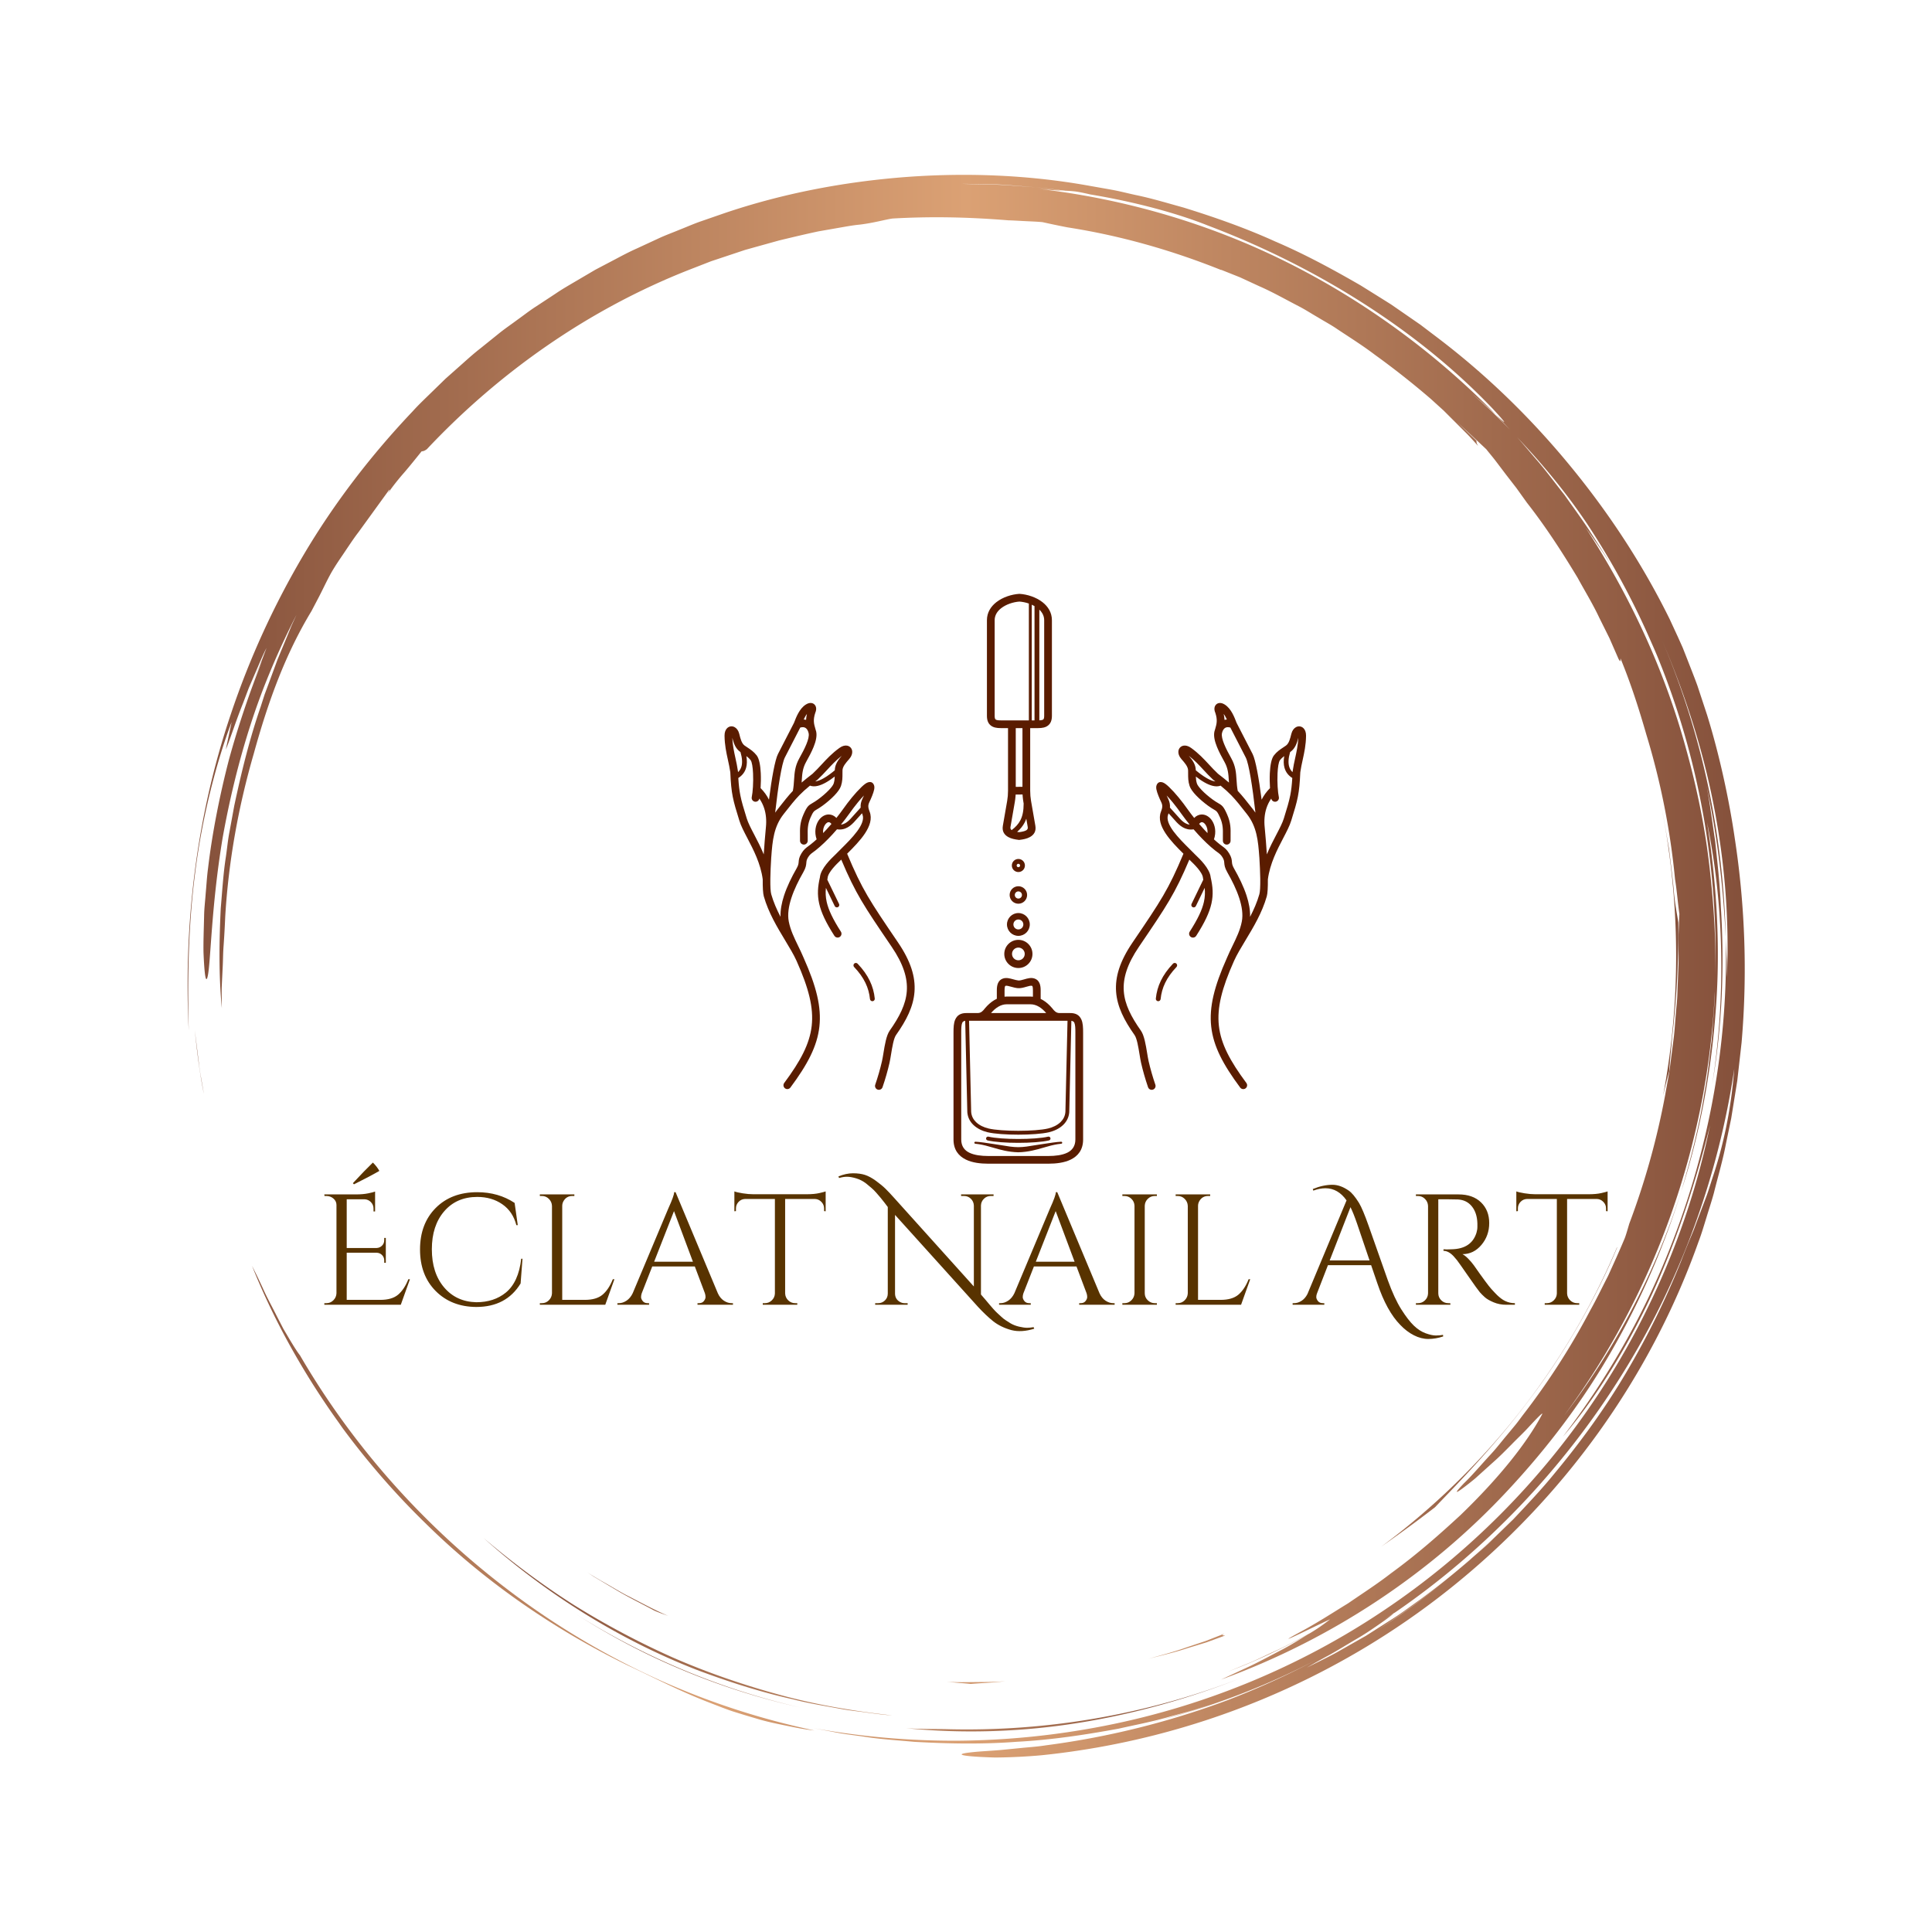 <svg xmlns="http://www.w3.org/2000/svg" xmlns:xlink="http://www.w3.org/1999/xlink" width="400" height="400" viewBox="0 0 400 400"><defs><linearGradient id="gradient-21"><stop stop-color="#834f3a" offset="0"/><stop stop-color="#dba174" offset="0.5"/><stop stop-color="#834F3A" offset="1"/></linearGradient></defs>
<rect data-name="background" width="100%" height="100%" fill="none"/><g data-name="container" data="container_num:5" fill="url(#gradient-21)" transform="translate(38.844,36.201) scale(1.733)"><path xmlns="http://www.w3.org/2000/svg" d="M17.914 148.907zM22.657 154.94a90.586 90.586 0 0 0 5.861 6.251c6.914 6.805 15.159 12.525 24.004 16.851 3.259 1.526 6.265 3.107 9.787 4.468.88.338 1.779.7 2.724 1.026.953.302 1.941.604 2.974.903 1.027.321 2.122.549 3.267.786 1.146.23 2.336.493 3.614.624a91.24 91.24 0 0 1-18.434-5.99 93.833 93.833 0 0 1-16.873-9.842c-10.548-7.727-19.57-17.648-26.16-28.989-.272-.339-.685-.985-1.18-1.808l-.796-1.348-.803-1.551c-.534-1.076-1.149-2.168-1.62-3.226a71.281 71.281 0 0 0-1.326-2.748c2.048 5.101 4.412 9.563 7.059 13.806a93.473 93.473 0 0 0 3.869 5.697c-.192-.259-.392-.511-.583-.771a95.012 95.012 0 0 0 4.6 5.841l.016.02zM18.039 149.078l-.125-.17.125.17zM1.335 106.042l-.483-3.875c.256 2.365.553 5.008 1.096 7.654l-.327-1.879a23.961 23.961 0 0 1-.286-1.9zM85.812 185.575c6.652.673 13.628.472 20.461-.609 6.837-1.077 13.524-2.987 19.741-5.449-11.45 4.503-23.602 6.506-35.49 6.171-1.591-.025-3.159 0-4.712-.113z"/><path xmlns="http://www.w3.org/2000/svg" d="M46.426 171.967l-.259-.165c.087.055.172.111.259.165zM46.167 171.802zM43.653 170.135zM56.077 177.284A83.837 83.837 0 0 0 73.2 183.1c-9.688-2.21-18.805-6.109-26.774-11.133 3.06 1.947 6.277 3.749 9.651 5.317zM177.002 107.094c.098-1.58.296-3.238.346-4.027.594-5.071.77-9.401.745-13.745-.11-.783-.425-2.25-.55-3.918-.153-1.672-.378-3.309-.568-4.924-.289-1.601-.538-3.186-.854-4.74 2.275 11.617 2.237 23.279.144 34.282a94.97 94.97 0 0 1 .737-2.928z"/><path xmlns="http://www.w3.org/2000/svg" d="M.887 83.482c.848-6.9 2.653-13.626 4.37-18.107l-.695 3.28c.429-.961 1.122-3.194 2.067-5.557l.682-1.802.753-1.747c.5-1.131.92-2.203 1.363-3.025-.303.771-.595 1.602-.947 2.436-.345.837-.732 1.687-1.101 2.542l1.514-3.409A111.863 111.863 0 0 0 4.954 69.8c-1.133 4.352-2.029 8.926-2.511 13.032-.14 1.024-.189 2.024-.28 2.978-.067.954-.183 1.864-.192 2.724-.042 1.719-.1 3.224-.071 4.428.105 2.409.25 3.61.459 2.939.411-1.333.403-8.188 1.837-16.767.767-4.276 1.868-8.966 3.362-13.561 1.483-4.599 3.427-9.058 5.44-12.992l-.592 1.292-.545 1.331-1.116 2.691-1.024 2.78-.521 1.402c-.153.476-.308.954-.461 1.434-1.32 3.807-2.307 7.816-3.167 11.857l-.559 3.052c-.205 1.014-.292 2.046-.444 3.067-.318 2.041-.434 4.097-.611 6.129-.199 4.074-.239 8.098.13 11.946-.015-.914-.03-1.726-.017-2.512l.115-2.355c.048-.809.039-1.667.115-2.65.07-.983.134-2.091.19-3.402.391-6.608 1.572-13.15 3.408-19.481 1.75-6.358 3.814-11.957 6.889-17.03l.801-1.526c.542-1.024.993-2.034 1.566-3.064.653-1.13 1.278-1.976 1.784-2.751.521-.767.963-1.441 1.469-2.095l3.682-5.082c.075-.009-.022.185-.2.473a28.962 28.962 0 0 1 1.959-2.49c.755-.875 1.488-1.803 2.109-2.569.146-.007.288-.011.623-.251 8.65-9.197 19.295-16.692 31.291-21.417l2.667-1.039 2.7-.899 1.343-.448 1.36-.38 2.71-.753c1.55-.373 3.12-.751 4.721-1.091l2.437-.426c.819-.141 1.642-.3 2.484-.378 1.674-.201 3.134-.625 3.921-.729 4.369-.249 8.73-.199 13.849.216.397.007 1.015.043 1.732.082.717.041 1.537.061 2.332.134.932.21 1.927.418 2.971.621 6.369.988 12.527 2.754 18.386 5.103l-.007-.028 2.244.894 2.29 1.058c1.571.684 3.11 1.559 4.7 2.383.798.407 1.554.904 2.338 1.354.77.474 1.576.894 2.32 1.412 1.508 1.002 3.037 1.961 4.446 3.032a99.912 99.912 0 0 1 6.6 5.198c.046.042.094.081.14.122l.042.038 1.457 1.322 1.394 1.391 1.395 1.392c.462.467.89.967 1.337 1.449-.216-.35-.208-.491-.2-.63-.689-.66-1.504-1.441-2.309-2.21 1.343 1.222 2.515 2.327 3.477 3.229.371.474.776.94 1.16 1.449l1.186 1.566 1.261 1.629 1.255 1.752c2.226 2.838 4.191 5.874 6.057 8.97.864 1.588 1.817 3.131 2.586 4.774l1.213 2.436 1.092 2.497c.314.533.192.022.231-.068 1.225 2.962 2.21 6.042 3.102 9.146a88.212 88.212 0 0 1 3.408 17.211c.225 1.378.321 2.772.52 4.153l-.123 2.924c-.001 1.103.057 2.206.01 3.311l-.128 3.326c-.016.75-.124 1.569-.187 2.459-.084.888-.128 1.846-.256 2.856l-.412 3.192c-.132 1.119-.387 2.269-.583 3.471a90.635 90.635 0 0 1-4.312 15.482c-.242.826-.427 1.486-.592 1.855-.627 1.501-1.296 2.954-1.942 4.385-.723 1.394-1.386 2.788-2.127 4.108a86.09 86.09 0 0 1-7.949 12.379c-.336.439-.649.885-.987 1.297l-.998 1.206c-.66.779-1.25 1.558-1.876 2.234-1.251 1.352-2.301 2.606-3.286 3.549-1.128 1.178-1.027 1.233-.246.665a35.07 35.07 0 0 0 1.608-1.262l2.122-1.914c.776-.677 1.519-1.441 2.235-2.161.708-.725 1.416-1.386 1.962-1.984 1.101-1.191 1.824-1.926 1.67-1.599-1.777 3.345-5.013 7.471-9.743 12.035-2.413 2.227-5.128 4.647-8.339 6.98-1.566 1.221-3.307 2.338-5.082 3.558-1.834 1.123-3.708 2.353-5.757 3.445-4.484 2.442 3.365-1.475 3.577-1.512a22.87 22.87 0 0 1-2.377 1.64c-1.478.786-2.943 1.597-4.474 2.273-.895.411-1.774.855-2.679 1.239l-2.729 1.122 1.444-.568c2.952-1.173 5.711-2.555 8.202-3.922-.936.566-1.96 1.221-3.082 1.812-1.203.622-2.448 1.302-3.697 1.909l-3.625 1.686c12.968-4.711 24.885-12.507 34.319-22.67 4.723-5.066 8.935-10.631 12.369-16.651a93.904 93.904 0 0 0 8.288-18.999c-3.154 9.93-8.071 19.052-13.981 26.765 10.744-14.507 17.15-32.293 17.999-50.636-.001 1.011-.101 2.018-.168 3.025-.083 1.007-.123 2.018-.241 3.022-.257 2.005-.441 4.021-.827 6.009-.624 4-1.636 7.931-2.782 11.815 2.262-7.021 3.613-14.424 4.145-21.869.554-7.451.092-14.947-1.057-22.211 1.974 9.622 2.301 20.524.619 31.298 1.182-6.949 1.482-14.112 1.028-21.214-.102-2.713-.422-5.407-.685-7.901-.377-2.476-.662-4.762-1.027-6.611 1.445 6.826 2.015 12.648 2.293 18.136-.267-11.977-2.748-24.112-7.62-35.511 2.659 6.191 4.842 12.851 6.175 19.698 1.34 6.84 1.897 13.838 1.58 20.57-.015-.788.018-1.575-.028-2.366l-.107-2.391c.287 10.85-1.384 21.604-4.696 31.717-1.662 5.056-3.715 9.969-6.2 14.644a95.521 95.521 0 0 1-8.56 13.316c3.673-4.29 7.551-10.354 10.646-17.015 3.081-6.675 5.368-13.894 6.941-20.199-2.314 11.322-6.907 22.494-13.571 32.471-6.646 9.985-15.351 18.764-25.423 25.502-10.06 6.759-21.474 11.437-33.187 13.748a94.608 94.608 0 0 1-17.657 1.809 94.462 94.462 0 0 1-17.361-1.515l3.005.571c1.002.19 2.018.295 3.026.445 2.016.324 4.055.446 6.087.633 4.073.229 8.168.306 12.25-.005 4.089-.217 8.152-.827 12.196-1.572 2.006-.456 4.036-.829 6.017-1.414.994-.278 2-.521 2.987-.83l2.955-.958c-1.492.462-3.062 1.074-4.739 1.523l-2.101.618a91.772 91.772 0 0 0 12.91-4.496 89.46 89.46 0 0 0 5.651-2.705 96.653 96.653 0 0 1-10.714 4.872 98.407 98.407 0 0 1-21.66 5.382c-1.11.176-2.122.231-3.029.326l-2.428.24c-1.429.113-2.484.164-3.222.245-1.477.147-1.687.284-1.099.397.587.113 1.971.203 3.673.251 1.697-.01 3.71-.101 5.541-.268 18.397-1.887 35.288-9.107 48.824-19.916 13.545-10.811 23.919-25.172 29.701-41.467.363-.946.642-1.922.944-2.89.293-.971.617-1.932.882-2.912.491-1.97 1.072-3.917 1.448-5.917l.619-2.985.487-3.012.241-1.507.172-1.517.342-3.034c.698-8.114.422-16.315-.812-24.363-.66-4.554-1.82-9.961-3.315-14.777l-1.15-3.484c-.4-1.107-.825-2.151-1.203-3.133l-.557-1.415-.571-1.271-.981-2.124c-3.134-6.359-7.072-12.424-11.682-18.065-4.605-5.643-9.896-10.868-15.861-15.418l-2.244-1.703-2.327-1.608-1.166-.806-1.203-.756-2.417-1.508c-3.295-1.904-6.67-3.739-10.228-5.261-3.521-1.598-7.206-2.895-10.957-4.055-1.895-.52-3.781-1.1-5.724-1.499-.968-.209-1.928-.463-2.907-.638l-2.944-.521C100.363.01 93.04-.285 85.724.265 78.412.83 71.069 2.218 64.028 4.614l-2.635.913c-.881.297-1.73.682-2.597 1.019-.858.359-1.735.673-2.577 1.069l-2.532 1.173c-.852.376-1.675.808-2.496 1.245l-2.469 1.297-2.402 1.412c-.8.472-1.606.933-2.372 1.458l-2.324 1.528c-.782.497-1.506 1.078-2.261 1.612-.741.554-1.51 1.07-2.226 1.654l-2.157 1.737c-.729.565-1.417 1.178-2.103 1.792l-2.063 1.83-1.971 1.919c-.656.639-1.319 1.271-1.93 1.951-5.031 5.298-9.451 11.078-13.066 17.194A99.518 99.518 0 0 0 5.18 64.379C.805 77.299-.45 90.402.134 102.237c-.126-4.872-.147-11.859.753-18.755zm141.132 90.446a96.807 96.807 0 0 0 8.765-6.389c-2.84 2.339-5.758 4.499-8.765 6.389zm40.217-54.282c-.299.901-.552 1.791-.882 2.641l-.957 2.523-.466 1.248-.513 1.231a108.54 108.54 0 0 0-.997 2.501 97.307 97.307 0 0 1-6.587 13.35c-2.521 4.275-5.443 8.281-8.565 12.04-1.542 1.899-3.222 3.66-4.874 5.421l-2.581 2.523c-.847.848-1.774 1.604-2.652 2.404-.736.64-1.478 1.266-2.225 1.882a90.696 90.696 0 0 0 7.896-7.312 89.808 89.808 0 0 1-11.689 10.188c-1.036.722-2.037 1.496-3.113 2.176l-3.247 2.069-3.43 1.949c-1.167.648-2.399 1.224-3.634 1.855a74.206 74.206 0 0 1 2.685-1.508c1.021-.567 2.092-1.237 3.138-1.85 1.054-.601 2.012-1.261 2.808-1.813.796-.552 1.42-1.01 1.745-1.306-.464.315-.936.617-1.406.924a92.477 92.477 0 0 0 1.507-1.015c-.021.023-.065.059-.101.091 10.932-7.466 20.245-17.277 27.223-28.462 7.009-11.175 11.57-23.781 13.46-36.601-.41 5.142-1.352 9.248-2.543 12.851zm-6.654-65.352zm-8.448-12.698a92.37 92.37 0 0 1 7.773 14.352c.25.549.486 1.106.719 1.664 4.963 12.154 7.221 25.192 6.89 38.036.084-4.25-.198-8.498-.669-12.71-.533-4.854-1.518-9.65-2.824-14.341-2.562-9.407-6.723-18.323-12.005-26.451.485.67.996 1.396 1.525 2.166a32.826 32.826 0 0 1 1.59 2.463l-.638-1.109-.689-1.079-1.378-2.156c-.938-1.424-1.955-2.796-2.934-4.192-1.062-1.334-2.069-2.712-3.174-4.011-.836-.953-1.637-1.938-2.485-2.879 2.992 3.155 5.801 6.54 8.299 10.247zM96.886 1.152c1.467.078 2.937.221 4.407.331 1.204.101 2.402.279 3.588.413.356.015.732.039 1.204.092.471.065 1.034.186 1.769.354 5.469.912 10.459 2.283 14.001 3.699 6.798 2.573 13.123 5.774 18.86 9.471 5.739 3.69 10.889 7.887 15.246 12.471 2.008 2.179 1.422 1.704.315.646l1.662 1.764c-.736-.734-1.459-1.478-2.206-2.196l-2.301-2.09c.56.49 1.918 1.663 2.845 2.522-7.389-7.539-16.026-13.799-25.375-18.404-9.356-4.603-19.431-7.446-29.502-8.581 1.618.18 2.412.22 3.168.24-1.085-.127-2.173-.301-3.274-.401-1.479-.097-2.955-.229-4.423-.301l-4.36-.103c1.444-.001 2.907.039 4.376.073z"/><path xmlns="http://www.w3.org/2000/svg" d="M115.942 184.69l.426-.125c-.446.12-.885.252-1.334.366.304-.076.609-.15.908-.241zM160.424 146.151c4.235-5.587 7.977-12.263 10.366-18.014l-.029.006c-6.061 14.322-15.892 26.66-28.16 35.744a159.12 159.12 0 0 0 6.418-4.703c2.698-2.82 7.213-7.406 11.405-13.033zM35.35 162.846c7.172 6.412 15.821 11.992 25.448 15.751 3.754 1.413 7.585 2.651 11.503 3.523 1.944.502 3.929.812 5.899 1.181.987.175 1.987.272 2.979.412.994.129 1.986.275 2.987.333-4.519-.501-9.005-1.251-13.372-2.44-4.364-1.185-8.642-2.65-12.769-4.449a97.4 97.4 0 0 1-11.894-6.314c-3.786-2.408-7.376-5.097-10.781-7.997zM123.877 174.277l-2.219.871-2.266.756c-1.5.54-3.047.944-4.59 1.373 1.551-.39 3.111-.754 4.624-1.254l2.283-.698 2.23-.815c-.086-.044-.594.055-.062-.233zM97.683 179.965c-1.16.099-2.326.09-3.494.102-1.168.014-2.338.039-3.509-.038l1.576.148c.482.031.916.068 1.295.113 1.381-.118 2.752-.151 4.132-.325zM51.441 169.209c1.341.787 2.765 1.48 4.178 2.244.354.194.996.415 1.801.709-1.721-.739-3.37-1.655-5.046-2.505-.83-.441-1.629-.935-2.443-1.395-.812-.464-1.621-.927-2.389-1.445l.937.626.977.584 1.985 1.182z"/></g><g data-name="icon" fill="#5a1c00" data="id:3292689" transform="translate(150.206,121.943) scale(0.002)">
    <defs/><g><path class="fil0" d="M6720.34 51609.63c-131.16,176.9 -380.91,213.97 -557.81,82.81 -176.9,-131.16 -213.97,-380.91 -82.81,-557.81 1686.16,-2270.91 2634.27,-4037.44 2844.84,-5913.43 210.53,-1875.59 -308.93,-3903.43 -1557.15,-6698.15 -4.82,-9.42 -9.31,-19.09 -13.44,-29.03l-6.31 -15.07c-287.43,-636.39 -714.88,-1344.59 -1173.25,-2104.01 -815.08,-1350.4 -1725.5,-2858.75 -2207.92,-4558.4 -85.71,-301.96 -119.68,-928.21 -112.9,-1759.69l-0.52 -3.66c-214.92,-1632.61 -963.74,-3066.07 -1581.67,-4248.96 -357.36,-684.07 -673.09,-1288.45 -838.2,-1831.47l-0.44 0.13c-333.22,-1073.2 -542.59,-1759.35 -681.4,-2462.77 -138.5,-701.86 -206.03,-1416.61 -254.59,-2540.25 -62.12,-439.39 -155.6,-865.78 -249.06,-1292.14 -167.22,-762.86 -334.47,-1525.75 -346.97,-2486.91 -4.78,-366.4 108.99,-631.91 273.64,-788.88 108.8,-103.73 237.81,-163.26 375.99,-179.12 133.7,-15.32 269.37,12.05 396.54,81.55 206.45,112.82 391.47,346.91 476.72,691.28l8.52 34.44c114.8,464.2 237.27,959.34 548.46,1180.14 80.5,57.12 174.83,119.48 269.15,181.83 338.27,223.62 676.57,447.26 978.89,837.03 260.19,335.45 384.99,1051.48 421.9,1834.39 24.13,511.96 13.95,1063.68 -18.17,1551.65 2.6,2.48 5.17,4.99 7.72,7.55 350.13,350.24 638.91,747.06 859.84,1188.03 285.53,-2239.16 626.42,-4131.23 935.88,-4733.18l1653.06 -3215.4c121.7,-318.47 258.53,-668.84 439,-996.14 198.67,-360.32 446.74,-683.77 777.2,-895.97 190.12,-122.1 364.26,-173.12 513.53,-170.34 156.49,2.91 285.78,57.74 385.88,153.48l-0.79 0.83 0.79 0.73c94.14,90.07 152.09,206.57 173.09,340.76 24.35,155.59 -3.83,342.05 -87.6,529.32 -243.55,749.69 -136.06,1137.97 11.98,1647.22 36.05,95.17 64.61,192.63 85.88,290.4 98.45,452.21 -33.79,1010.44 -265.8,1585.68 -213.1,528.36 -511.11,1077.72 -780.65,1560.9 -366.62,657.22 -404.77,1252.53 -446.49,1903.81 -4.8,74.96 -9.65,150.59 -14.98,227.12 315.57,-271.31 680.4,-563.03 1133,-910.39 343.61,-320.22 635.9,-635.75 928.18,-951.26 540.23,-583.19 1080.49,-1166.41 1858.38,-1727.59 296.78,-214.12 576.43,-274.58 796.3,-231.54 148.93,29.13 272.41,101.49 364.69,207.41 88.1,101.14 142.06,228.81 156.63,374.1 23.43,233.63 -66.01,521.79 -303.21,791.75l0 1.56 -23.69 26.95c-322.5,366.8 -666.49,758.07 -678.4,1147.1 -3.49,114.01 -3.31,222.5 -3.13,330.96 0.68,410.11 1.38,820.28 -152.04,1288.82 -95.86,292.69 -347.62,636.9 -677.36,981.66 -351.79,367.83 -801.1,749.88 -1237.77,1068.89 -263.35,192.39 -458.15,306.53 -610.95,396.07 -267.15,156.54 -353.69,207.26 -626.13,823.06 -312.11,705.54 -303.19,1254.72 -293.73,1837.23 3.04,187.68 6.15,378.5 0.38,578.48 -6.04,220.05 -189.33,393.54 -409.38,387.5 -220.05,-6.04 -393.54,-189.33 -387.5,-409.38 5.42,-187.6 2.49,-367.33 -0.38,-544.1 -10.97,-674.88 -21.3,-1311.14 359.35,-2171.61 375.97,-849.81 517.45,-932.73 954.27,-1188.68 133.06,-77.97 302.7,-177.37 542.19,-352.33 403.1,-294.48 814.24,-643.37 1131.53,-975.13 253.77,-265.33 440.07,-507.46 496.1,-678.54 80.43,-245.63 104.66,-486.91 111.77,-726.84 -267.38,207.67 -580.95,430.66 -906.62,614.27 -566.33,319.29 -1168.73,515.65 -1658.06,328.89 -447.1,364.92 -786.92,672.48 -1102.48,998.49 -7.76,8.79 -15.89,17.21 -24.36,25.25 -477.82,496.99 -913.92,1048.78 -1589.84,1912.26l-1.56 3.13c-513.95,648.41 -804.26,1337.8 -980.68,2064.02 -180.87,744.51 -245.56,1546.07 -306.1,2383.09 -1,14.18 -2.74,28.14 -5.16,41.84 -50.08,807.53 -82.04,1545.98 -90.91,2161.55l0.44 3.2c5.18,39.69 4.3,78.77 -1.87,116.34 -7.12,734.5 20.94,1279.12 93.43,1534.51 231.02,813.95 574.54,1593.74 960.66,2336.42 -22.74,-699.65 118.45,-1442.91 363.08,-2193.72 310.8,-953.92 787.91,-1920.96 1303.17,-2822.39 183.82,-321.58 197.74,-493.13 210.97,-656.22 19.95,-245.89 38.92,-479.66 284.49,-887.06 247.97,-411.39 465.09,-569.63 749.01,-776.57 54.71,-39.87 113.3,-82.59 218.99,-165.7 200.94,-158.04 404.95,-332.16 609.43,-518.31 -262.35,-756.34 -112.85,-1488.12 213.91,-1964.72 126.81,-184.97 283.37,-336.17 457.47,-441.87 190.55,-115.69 400.39,-175.88 616.18,-167.27 266.55,10.62 529.83,121.96 759.11,358.89 235.34,-294.94 455.16,-585.96 653.43,-863.65l-0.3 -0.21c311.53,-440.7 629.87,-862.98 956.74,-1259.55 327.1,-396.84 657.38,-760.63 991.18,-1082.12 289.06,-278.4 504.52,-424.97 662.27,-474.74 315.64,-99.57 515.35,10.57 624.02,276.27 51.65,126.25 54.46,281.02 22.1,452.42 -68.13,360.66 -311.86,926.13 -506.29,1333.14 -82.3,172.24 -107.96,322.53 -98.32,466.09 10.7,159.37 64.2,325.53 134.53,506.54 557.4,1434.54 -1040.95,3070.9 -2328.37,4348.89 1553.55,3718.99 2344.14,4882.97 5201.07,9088.94l67.9 99.96c1325.73,1951.8 1817.12,3574.47 1703.37,5107.37 -113.58,1530.64 -826.02,2937.29 -1910.58,4472.83 -245.39,347.42 -389.31,1227.86 -513.07,1985.03 -55.32,338.48 -106.95,654.25 -164.5,904.13 -94.89,411.96 -203.14,832.57 -324.24,1254.97 -117.01,408.17 -248.88,828.65 -395.49,1256.5 -70.76,208.83 -297.43,320.76 -506.26,250 -208.83,-70.76 -320.76,-297.43 -250,-506.26 139.34,-406.63 267.15,-814.89 382.99,-1219 121.11,-422.42 226.1,-828.92 314.88,-1214.33 53.39,-231.82 102.5,-532.18 155.12,-854.13 137.63,-841.99 297.66,-1821.06 647.45,-2316.29 1006.35,-1424.8 1666.07,-2711.88 1766.82,-4069.71 100.6,-1355.59 -351.45,-2816.3 -1565.87,-4604.23l-67.9 -99.96c-2818.12,-4148.84 -3653.17,-5378.39 -5151.46,-8925.49 -15,15.41 -29.85,30.73 -44.56,45.96 -21.8,22.57 -51.89,51.13 -93.21,90.34 -290.62,275.77 -1236.73,1173.63 -1275.53,1770.06 -0.97,21.38 -3.69,42.96 -8.23,64.56l-0.2 0.97c-0.42,2.02 -0.84,4.04 -1.31,6.06 -7.51,32.48 -14.82,64.75 -21.96,96.85l1217.67 2514.95c59.86,124.04 7.83,273.15 -116.21,333.01 -124.04,59.86 -273.15,7.83 -333.01,-116.21l-911.38 -1882.35c-49.51,484.66 -32.32,950.41 79.12,1449.25 185.92,832.29 634.7,1780.8 1469.86,3082.81 119.08,185.53 65.22,432.49 -120.31,551.57 -185.53,119.08 -432.49,65.22 -551.57,-120.31 -886.79,-1382.51 -1368.15,-2411.29 -1576.1,-3342.19 -210.56,-942.56 -139.66,-1761.17 79.36,-2717.55 81.81,-904.99 1179.76,-1946.93 1519.8,-2269.6 35.4,-33.59 61.14,-58.02 68.21,-65.34 170.39,-176.44 362.67,-367.11 564.99,-567.75 1142.25,-1132.7 2632.27,-2610.29 2248.95,-3596.81 -15.85,-40.79 -31.08,-81.26 -45.57,-121.54 -89.3,98.69 -182.27,201.11 -269.84,297.59 -188.46,207.62 -352.02,387.81 -390.64,432.72 -243.55,283.2 -506.63,543.36 -816.94,720.3 -321.58,183.35 -684.69,274.12 -1112.61,206.79 -154.69,179.45 -313.15,357.59 -474.1,532.44 -567.75,616.79 -1168.5,1195.45 -1748.24,1651.41 -61.05,48.01 -155.51,116.86 -243.99,181.34 -206.88,150.79 -365.09,266.1 -533.39,545.31 -148.38,246.17 -159.89,387.95 -171.99,537.06 -20.32,250.55 -41.7,514.07 -314.09,990.6 -492.76,862.07 -946.92,1780.37 -1237.55,2672.39 -281.33,863.48 -409.94,1700.6 -268.46,2430.93 171.16,883.52 560.79,1685.8 961,2509.86 198.53,408.79 399.57,822.75 580.56,1256.47 1.49,3.6 2.91,7.21 4.29,10.82 1308.57,2929.9 1850.49,5079.5 1622.56,7110.12 -228.9,2039.31 -1227.04,3915.85 -2997.98,6300.93zm42884.66 -20669.62l-911.38 1882.35c-59.86,124.04 -208.97,176.07 -333.01,116.21 -124.04,-59.86 -176.07,-208.97 -116.21,-333.01l1217.67 -2514.95c-7.14,-32.1 -14.45,-64.37 -21.96,-96.85l-1.31 -6.06 -0.2 -0.97c-4.55,-21.6 -7.27,-43.18 -8.23,-64.56 -38.8,-596.43 -984.91,-1494.29 -1275.53,-1770.06 -41.32,-39.21 -71.41,-67.77 -93.21,-90.34 -14.71,-15.23 -29.56,-30.55 -44.56,-45.96 -1498.29,3547.1 -2333.34,4776.65 -5151.46,8925.49l-67.9 99.96c-1214.42,1787.93 -1666.47,3248.64 -1565.87,4604.23 100.75,1357.83 760.47,2644.91 1766.82,4069.71 349.79,495.23 509.82,1474.3 647.45,2316.29 52.62,321.95 101.73,622.31 155.12,854.13 88.78,385.41 193.77,791.91 314.88,1214.33 115.84,404.11 243.65,812.37 382.99,1219 70.76,208.83 -41.17,435.5 -250,506.26 -208.83,70.76 -435.5,-41.17 -506.26,-250 -146.61,-427.85 -278.48,-848.33 -395.49,-1256.5 -121.1,-422.4 -229.35,-843.01 -324.24,-1254.97 -57.55,-249.88 -109.18,-565.65 -164.5,-904.13 -123.76,-757.17 -267.68,-1637.61 -513.07,-1985.03 -1084.56,-1535.54 -1797,-2942.19 -1910.58,-4472.83 -113.75,-1532.9 377.64,-3155.57 1703.37,-5107.37l67.9 -99.96c2856.93,-4205.97 3647.52,-5369.95 5201.07,-9088.94 -1287.42,-1277.99 -2885.77,-2914.35 -2328.37,-4348.89 70.33,-181.01 123.83,-347.17 134.53,-506.54 9.64,-143.56 -16.02,-293.85 -98.32,-466.09 -194.43,-407.01 -438.16,-972.48 -506.29,-1333.14 -32.36,-171.4 -29.55,-326.17 22.1,-452.42 108.67,-265.7 308.38,-375.84 624.02,-276.27 157.75,49.77 373.21,196.34 662.27,474.74 333.8,321.49 664.08,685.28 991.18,1082.12 326.87,396.57 645.21,818.85 956.74,1259.55l-0.3 0.21c198.27,277.69 418.09,568.71 653.43,863.65 229.28,-236.93 492.56,-348.27 759.11,-358.89 215.79,-8.61 425.63,51.58 616.18,167.27 174.1,105.7 330.66,256.9 457.47,441.87 326.76,476.6 476.26,1208.38 213.91,1964.72 204.48,186.14 408.49,360.27 609.43,518.31 105.69,83.11 164.28,125.83 218.99,165.7 283.92,206.94 501.04,365.18 749.01,776.57 245.57,407.4 264.54,641.17 284.49,887.06 13.23,163.09 27.15,334.64 210.97,656.22 515.26,901.43 992.37,1868.47 1303.17,2822.39 244.63,750.81 385.82,1494.07 363.08,2193.72 386.12,-742.68 729.64,-1522.47 960.66,-2336.42 72.49,-255.39 100.55,-800.01 93.43,-1534.51 -6.17,-37.57 -7.05,-76.65 -1.87,-116.34l0.44 -3.2c-8.87,-615.57 -40.83,-1354.02 -90.91,-2161.55 -2.42,-13.7 -4.16,-27.66 -5.16,-41.84 -60.54,-837.02 -125.23,-1638.58 -306.1,-2383.09 -176.42,-726.22 -466.73,-1415.61 -980.68,-2064.02l-1.56 -3.13c-675.92,-863.48 -1112.02,-1415.27 -1589.84,-1912.26 -8.47,-8.04 -16.6,-16.47 -24.36,-25.25 -315.56,-326.01 -655.36,-633.56 -1102.48,-998.49 -489.33,186.76 -1091.73,-9.6 -1658.06,-328.89 -325.67,-183.61 -639.24,-406.6 -906.62,-614.27 7.11,239.93 31.34,481.21 111.77,726.84 56.03,171.08 242.33,413.21 496.1,678.54 317.29,331.76 728.43,680.65 1131.53,975.13 239.49,174.96 409.13,274.36 542.19,352.33 436.82,255.95 578.3,338.87 954.27,1188.68 380.65,860.47 370.32,1496.73 359.35,2171.61 -2.87,176.77 -5.8,356.5 -0.38,544.1 6.04,220.05 -167.45,403.34 -387.5,409.38 -220.05,6.04 -403.34,-167.45 -409.38,-387.5 -5.77,-199.98 -2.66,-390.8 0.38,-578.48 9.46,-582.51 18.38,-1131.69 -293.73,-1837.23 -272.44,-615.8 -358.98,-666.52 -626.13,-823.06 -152.8,-89.54 -347.6,-203.68 -610.95,-396.07 -436.67,-319.01 -885.98,-701.06 -1237.77,-1068.89 -329.74,-344.76 -581.5,-688.97 -677.36,-981.66 -153.42,-468.54 -152.72,-878.71 -152.04,-1288.82 0.18,-108.46 0.36,-216.95 -3.13,-330.96 -11.91,-389.03 -355.9,-780.3 -678.4,-1147.1l-23.69 -26.95 0 -1.56c-237.2,-269.96 -326.64,-558.12 -303.21,-791.75 14.57,-145.29 68.53,-272.96 156.63,-374.1 92.28,-105.92 215.76,-178.28 364.69,-207.41 219.87,-43.04 499.52,17.42 796.3,231.54 777.89,561.18 1318.15,1144.4 1858.38,1727.59 292.28,315.51 584.57,631.04 928.18,951.26 452.6,347.36 817.43,639.08 1133,910.39 -5.33,-76.53 -10.18,-152.16 -14.98,-227.12 -41.72,-651.28 -79.87,-1246.59 -446.49,-1903.81 -269.54,-483.18 -567.55,-1032.54 -780.65,-1560.9 -232.01,-575.24 -364.25,-1133.47 -265.8,-1585.68 21.27,-97.77 49.83,-195.23 85.88,-290.4 148.04,-509.25 255.53,-897.53 11.98,-1647.22 -83.77,-187.27 -111.95,-373.73 -87.6,-529.32 21,-134.19 78.95,-250.69 173.09,-340.76l0.79 -0.73 -0.79 -0.83c100.1,-95.74 229.39,-150.57 385.88,-153.48 149.27,-2.78 323.41,48.24 513.53,170.34 330.46,212.2 578.53,535.65 777.2,895.97 180.47,327.3 317.3,677.67 439,996.14l1653.06 3215.4c309.46,601.95 650.35,2494.02 935.88,4733.18 220.93,-440.97 509.71,-837.79 859.84,-1188.03 2.55,-2.56 5.12,-5.07 7.72,-7.55 -32.12,-487.97 -42.3,-1039.69 -18.17,-1551.65 36.91,-782.91 161.71,-1498.94 421.9,-1834.39 302.32,-389.77 640.62,-613.41 978.89,-837.03 94.32,-62.35 188.65,-124.71 269.15,-181.83 311.19,-220.8 433.66,-715.94 548.46,-1180.14l8.52 -34.44c85.25,-344.37 270.27,-578.46 476.72,-691.28 127.17,-69.5 262.84,-96.87 396.54,-81.55 138.18,15.86 267.19,75.39 375.99,179.12 164.65,156.97 278.42,422.48 273.64,788.88 -12.5,961.16 -179.75,1724.05 -346.97,2486.91 -93.46,426.36 -186.94,852.75 -249.06,1292.14 -48.56,1123.64 -116.09,1838.39 -254.59,2540.25 -138.81,703.42 -348.18,1389.57 -681.4,2462.77l-0.44 -0.13c-165.11,543.02 -480.84,1147.4 -838.2,1831.47 -617.93,1182.89 -1366.75,2616.35 -1581.67,4248.96l-0.52 3.66c6.78,831.48 -27.19,1457.73 -112.9,1759.69 -482.42,1699.65 -1392.84,3208 -2207.92,4558.4 -458.37,759.42 -885.82,1467.62 -1173.25,2104.01l-6.31 15.07c-4.13,9.94 -8.62,19.61 -13.44,29.03 -1248.22,2794.72 -1767.68,4822.56 -1557.15,6698.15 210.57,1875.99 1158.68,3642.52 2844.84,5913.43 131.16,176.9 94.09,426.65 -82.81,557.81 -176.9,131.16 -426.65,94.09 -557.81,-82.81 -1770.94,-2385.08 -2769.08,-4261.62 -2997.98,-6300.93 -227.93,-2030.62 313.99,-4180.22 1622.56,-7110.12 1.38,-3.61 2.8,-7.22 4.29,-10.82 180.99,-433.72 382.03,-847.68 580.56,-1256.47 400.21,-824.06 789.84,-1626.34 961,-2509.86 141.48,-730.33 12.87,-1567.45 -268.46,-2430.93 -290.63,-892.02 -744.79,-1810.32 -1237.55,-2672.39 -272.39,-476.53 -293.77,-740.05 -314.09,-990.6 -12.1,-149.11 -23.61,-290.89 -171.99,-537.06 -168.3,-279.21 -326.51,-394.52 -533.39,-545.31 -88.48,-64.48 -182.94,-133.33 -243.99,-181.34 -579.74,-455.96 -1180.49,-1034.62 -1748.24,-1651.41 -160.95,-174.85 -319.41,-352.99 -474.1,-532.44 -427.92,67.33 -791.03,-23.44 -1112.61,-206.79 -310.31,-176.94 -573.39,-437.1 -816.94,-720.3 -38.62,-44.91 -202.18,-225.1 -390.64,-432.72 -87.57,-96.48 -180.54,-198.9 -269.84,-297.59 -14.48,40.28 -29.72,80.75 -45.57,121.54 -383.32,986.52 1106.7,2464.11 2248.95,3596.81 202.32,200.64 394.6,391.31 564.99,567.75 7.07,7.32 32.81,31.75 68.21,65.34 340.04,322.67 1437.99,1364.61 1519.8,2269.6 219.02,956.38 289.92,1774.99 79.36,2717.55 -207.95,930.9 -689.31,1959.68 -1576.1,3342.19 -119.08,185.53 -366.04,239.39 -551.57,120.31 -185.53,-119.08 -239.39,-366.04 -120.31,-551.57 835.16,-1302.01 1283.94,-2250.52 1469.86,-3082.81 111.44,-498.84 128.62,-964.59 79.12,-1449.25zm8844.23 -14056.75c-188.14,642.95 -204.29,1123.88 -103.59,1486.15 68.62,246.85 195.18,440.35 359.63,594.45l2.14 -49.51 1.02 -23.99 2.11 -15.07c68.53,-490.6 164.52,-928.47 260.5,-1366.32 145.89,-665.54 291.77,-1331.11 324.96,-2100.82 -139.41,546.16 -318.57,1100.49 -814.1,1452.08 -11.01,7.81 -21.89,15.48 -32.67,23.03zm225.11 2682.34c-376.04,-236.73 -672.35,-571.22 -809.16,-1063.37 -91.04,-327.5 -108.04,-722.55 -25.05,-1202.72 -159.36,119.3 -309.5,252.05 -437.51,417.08 -148.17,191.03 -226.14,744.96 -256.28,1384.39 -42.92,910.48 28.14,1944.55 135.45,2440.92 46.6,215.73 -90.52,428.41 -306.25,475.01 -215.73,46.6 -428.41,-90.52 -475.01,-306.25l-3.53 -16.68c-217.21,308.85 -387.6,649.85 -506.7,1021.44 -185.09,577.44 -248,1232.64 -172.67,1960.12 0.49,4.74 0.86,9.47 1.17,14.19 90.29,948.45 166.27,1893.32 222.34,2773.79l0.77 10.29c304.6,-744.49 659.36,-1423.71 980.44,-2038.34 339.3,-649.51 639.05,-1223.29 782.4,-1695.4l0 -1.56c323.25,-1041.11 526.3,-1706.39 659.52,-2381.51 103.9,-526.52 165.81,-1061.81 210.07,-1791.4zm-9988.58 -795.96c302.62,252.58 722.98,580.99 1155.99,825.11 299.75,169 604.47,299.15 870.33,330.78 -72.61,-56.39 -147.68,-114.32 -225.52,-174.01l-15.9 -12.18 -13.79 -12.82c-350.08,-325.09 -666.22,-666.37 -982.34,-1007.62 -455.42,-491.64 -910.85,-983.29 -1511.07,-1450.09 362.33,420.91 703.35,880 721.63,1477.33l0.67 23.5zm-3641.56 23680.09c-13.48,136.99 -135.47,237.12 -272.46,223.64 -136.99,-13.48 -237.12,-135.47 -223.64,-272.46 64.46,-639.25 229.31,-1249.4 519.22,-1848.06 288.12,-594.97 698.92,-1177.09 1256.68,-1763.73 94.92,-99.77 252.77,-103.7 352.54,-8.78 99.77,94.92 103.7,252.77 8.78,352.54 -521.16,548.14 -903.16,1088.26 -1168.78,1636.77 -263.83,544.8 -413.79,1099.47 -472.34,1680.08zm4851.91 -17180.62c31.23,-342.75 -55.9,-649.8 -204.44,-866.46 -63.93,-93.25 -136.01,-165.33 -210.59,-210.61 -58.13,-35.29 -117.1,-53.85 -172.42,-51.65 -87.13,3.46 -182.06,59.81 -276.29,182.88 158.59,184.63 321.58,368.23 487.52,548.5 124.06,134.78 249.68,267.54 376.22,397.34zm3130.3 -4368.95c471.55,499.19 910.04,1054.22 1571.95,1899.77l0.55 -0.44c92.53,116.73 178.74,234.49 259.15,353.26 -298.23,-2673.37 -679.27,-5079.41 -1003.25,-5709.6l-1592.12 -3096.86c-25.02,-7.09 -49.57,-13.24 -73.65,-18.48 -202.83,-44.15 -357.26,-17.17 -469.97,54 -119.32,75.34 -208.53,205.45 -268.54,358.23 -23.52,59.89 -42.54,124.2 -57.1,191.14 -59.68,274.15 47.08,678.51 225.16,1120.04 196.99,488.4 480.2,1010.1 736.91,1470.28 455.16,815.95 498.78,1496.63 546.49,2241.31 22.91,357.74 46.89,731.88 124.42,1137.35zm-7018.29 1732.18c140.55,156.83 330.05,365.59 499.12,551.86 185.24,204.08 345.94,381.1 400.4,444.44 211.33,245.74 434.69,468.69 684.14,610.92 140.8,80.28 292.77,135.59 459.71,155.12 -304.06,-372.95 -587.11,-743.88 -837.89,-1095.2l-1.56 -1.56c-307.17,-434.52 -613.85,-842.16 -919.24,-1212.67 -206.4,-250.41 -414.72,-487.25 -625.14,-707.94 55.42,126.77 112.83,251.09 166.24,362.89 148.83,311.47 194.73,590.69 176.44,862.97 -0.65,9.76 -1.4,19.47 -2.22,29.17zm5894.51 -9122.63c-41.29,-89.12 -84.67,-176.22 -130.5,-259.34 -62.43,-113.23 -129.63,-219.98 -202.63,-315.05 55.35,229.22 82.3,429.74 88.47,613.64 77.74,-20.13 159.29,-33.46 244.66,-39.25zm-21036.97 8699.48l0 -0.16 -25.34 -145.86c-32.82,-188.93 -57.27,-383.97 -73.41,-577.44 -5.89,-70.53 -10.75,-140.98 -14.58,-211.01l-716.49 7.71c-3.76,67.49 -8.48,135.36 -14.15,203.3 -16.14,193.47 -40.59,388.51 -73.41,577.44l-448.5 2581.37c-26.4,151.99 29.21,251.25 124.02,317.36 408.42,-312.23 701.54,-632.13 898,-1009.87 237.21,-456.09 340.87,-1007.74 343.86,-1742.84zm272.85 1570.23c-49.03,140.87 -106.62,274.77 -173.35,403.07 -186.61,358.8 -441.31,668.95 -775.96,961.84 68.32,11.41 137.34,21.01 205.1,29.37 264.44,-32.61 548,-83.99 734.85,-189.45 115.98,-65.45 189.23,-169.53 159.67,-339.71l-150.31 -865.12zm-819.82 4168.4c186.98,0 356.29,75.82 478.84,198.37 122.55,122.55 198.37,291.86 198.37,478.84 0,186.98 -75.82,356.29 -198.37,478.84 -122.55,122.55 -291.86,198.37 -478.84,198.37 -186.98,0 -356.29,-75.82 -478.84,-198.37 -122.55,-122.55 -198.37,-291.86 -198.37,-478.84 0,-186.98 75.82,-356.29 198.37,-478.84 122.55,-122.55 291.86,-198.37 478.84,-198.37zm125.32 551.89c-32.05,-32.05 -76.37,-51.89 -125.32,-51.89 -48.95,0 -93.27,19.84 -125.32,51.89 -32.05,32.05 -51.89,76.37 -51.89,125.32 0,48.95 19.84,93.27 51.89,125.32 32.05,32.05 76.37,51.89 125.32,51.89 48.95,0 93.27,-19.84 125.32,-51.89 32.05,-32.05 51.89,-76.37 51.89,-125.32 0,-48.95 -19.84,-93.27 -51.89,-125.32zm-125.32 2272.6c249.67,0 475.73,101.22 639.38,264.87 163.65,163.65 264.87,389.72 264.87,639.38 0,249.67 -101.22,475.73 -264.87,639.38 -163.65,163.65 -389.71,264.87 -639.38,264.87 -249.66,0 -475.73,-101.22 -639.38,-264.87 -163.65,-163.65 -264.87,-389.71 -264.87,-639.38 0,-249.66 101.22,-475.73 264.87,-639.38 163.65,-163.65 389.72,-264.87 639.38,-264.87zm262.3 641.95c-67.1,-67.1 -159.84,-108.61 -262.3,-108.61 -102.45,0 -195.2,41.51 -262.3,108.61 -67.1,67.1 -108.61,159.85 -108.61,262.3 0,102.46 41.51,195.2 108.61,262.3 67.1,67.1 159.85,108.61 262.3,108.61 102.46,0 195.2,-41.51 262.3,-108.61 67.1,-67.1 108.61,-159.84 108.61,-262.3 0,-102.45 -41.51,-195.2 -108.61,-262.3zm-262.3 2132.53c326.17,0 621.5,132.24 835.28,346.02 213.78,213.8 346.02,509.13 346.02,835.28 0,326.17 -132.24,621.5 -346.02,835.28 -213.78,213.78 -509.11,346.02 -835.28,346.02 -326.15,0 -621.5,-132.24 -835.28,-346.02 -213.78,-213.78 -346.02,-509.11 -346.02,-835.28 0,-326.15 132.24,-621.48 346.02,-835.28 213.78,-213.78 509.13,-346.02 835.28,-346.02zm363.92 817.38c-93.1,-93.1 -221.78,-150.7 -363.92,-150.7 -142.14,0 -270.82,57.6 -363.92,150.7 -93.1,93.1 -150.7,221.78 -150.7,363.92 0,142.14 57.6,270.82 150.7,363.92 93.1,93.1 221.78,150.7 363.92,150.7 142.14,0 270.82,-57.6 363.92,-150.7 93.1,-93.1 150.7,-221.78 150.7,-363.92 0,-142.14 -57.6,-270.82 -150.7,-363.92zm-363.92 1957.12c402.66,0 767.24,163.25 1031.16,427.17 263.92,263.92 427.17,628.5 427.17,1031.16 0,402.66 -163.25,767.24 -427.17,1031.16 -263.92,263.92 -628.5,427.17 -1031.16,427.17 -402.66,0 -767.24,-163.25 -1031.16,-427.17 -263.92,-263.92 -427.17,-628.5 -427.17,-1031.16 0,-402.66 163.25,-767.24 427.17,-1031.16 263.92,-263.92 628.5,-427.17 1031.16,-427.17zm465.54 992.79c-119.11,-119.11 -283.71,-192.79 -465.54,-192.79 -181.83,0 -346.43,73.68 -465.54,192.79 -119.11,119.11 -192.79,283.71 -192.79,465.54 0,181.83 73.68,346.43 192.79,465.54 119.11,119.11 283.71,192.79 465.54,192.79 181.83,0 346.43,-73.68 465.54,-192.79 119.11,-119.11 192.79,-283.71 192.79,-465.54 0,-181.83 -73.68,-346.43 -192.79,-465.54zm-2696.3 5109.15l0 -884.6c0,-313.49 41.43,-552.82 124.43,-739.33 107.39,-241.34 272.71,-386.31 495.52,-466.58 351.16,-126.54 715.52,-25.79 1094.65,79.06 179.03,49.5 362.4,100.22 516.87,115.02 157.89,15.11 379.8,-49.39 597.72,-112.72 364.59,-105.97 721.34,-209.66 1079.91,-84.88 225.59,78.52 393.3,222.8 502.81,465.46 83.92,185.94 125.81,426.62 125.81,743.97l0 897.83c77.55,36.88 153.34,77.36 227.35,121.05 363.57,214.62 682.22,509.11 957.61,832.84l1.56 0c6.34,7.46 36.44,45.47 69.6,87.34 123.38,155.86 333.53,421.32 673.98,421.32l1058.12 0c7.42,0 14.78,0.22 22.11,0.62 650.4,-13.58 1004.57,233.52 1202.79,669.2 164.77,362.2 180.51,825.57 180.51,1370.59l0 11046.33c0,1072.5 -526.48,1709.24 -1271.2,2079 -678.08,336.66 -1533.4,428.03 -2303.7,429.66l0 1.56 -6266.78 0 0 -1.56c-770.3,-1.63 -1625.62,-93 -2303.7,-429.66 -744.72,-369.76 -1271.2,-1006.5 -1271.2,-2079l0 -11046.33c0,-545.02 15.74,-1008.39 180.51,-1370.59 200.45,-440.58 560.41,-688.3 1224.9,-668.62l0 -1.2 1121.5 0c340.45,0 550.6,-265.46 673.98,-421.32 33.16,-41.87 63.26,-79.88 69.6,-87.34l1.56 0c275.39,-323.73 594.04,-618.22 957.61,-832.84 82.96,-48.98 168.15,-93.91 255.57,-134.28zm3737.72 -217.53l0 -667.07c0,-202.16 -17.96,-336.15 -53.93,-415.85 -10.37,-22.98 -22.61,-35.39 -37.19,-40.46 -118.55,-41.25 -354.45,27.31 -595.53,97.38 -290.45,84.41 -586.2,170.38 -894.6,140.86 -226.54,-21.71 -443.02,-81.58 -654.37,-140.02 -255.29,-70.6 -500.63,-138.45 -613.39,-97.82 -13.65,4.91 -25.52,17.66 -36.16,41.58 -35.05,78.76 -52.55,212.31 -52.55,414.33l0 664.13c77.83,-7.66 157.05,-11.64 237.65,-11.64l2434.2 0c90.36,0 178.98,4.99 265.87,14.58zm-1778.63 -21720.33l694.56 -7.49 0 -6075.5 -694.56 0 0 6082.99zm1494.56 -6082.99l0 6485.77c0,174.37 7.38,354.3 22.21,531.96 14.6,175.03 35.95,347.03 64.03,508.68l448.5 2581.37c101.14,582.11 -153.75,940.52 -556.55,1167.85 -321.23,181.3 -725.06,253.43 -1080.16,294.89l-45.32 5.3 -45.3 -5.3c-355.09,-41.46 -758.92,-113.58 -1080.16,-294.89 -402.8,-227.33 -657.69,-585.74 -556.55,-1167.85l448.5 -2581.37c28.08,-161.65 49.43,-333.65 64.03,-508.68 14.83,-177.66 22.21,-357.59 22.21,-531.96l0 -6485.77 -751.4 0c-428.84,0 -763.15,-64.4 -1016.48,-257.47 -277.13,-211.22 -415.4,-529.52 -415.4,-1015.64l0 -9896.9c0,-792.11 397,-1412.59 970.97,-1863.55 669.07,-525.7 1589.95,-814.37 2367.37,-863.22l25 -1.57 25 1.57c777.42,48.85 1698.3,337.52 2367.37,863.22 573.97,450.96 970.97,1071.44 970.97,1863.55l0 9896.9c0,486.12 -138.27,804.42 -415.4,1015.64 -253.33,193.07 -587.64,257.47 -1016.48,257.47l-816.96 0zm947.63 -12263.85l0 11461.56c190.85,-7.28 327.06,-32.88 401.43,-89.56 66.56,-50.73 99.78,-169.01 99.78,-381.26l0 -9896.9c0,-438.47 -198.39,-804.1 -501.21,-1093.84zm-500 11463.85l0 -11830.91c-92.09,-52.72 -187.61,-101.07 -285.41,-145.04l0 11975.95 285.41 0zm-585.41 0l0 -12095.04c-326.15,-113.34 -664.3,-181.18 -976.72,-203.17 -631.64,44.47 -1368.49,276.23 -1898.61,692.77 -392.94,308.73 -664.73,722.2 -664.73,1235.43l0 9896.9c0,212.25 33.22,330.53 99.78,381.26 90.37,68.87 272.02,91.85 532.1,91.85l2908.18 0zm-1094.62 44709.87c-3.11,0.2 -6.25,0.28 -9.43,0.19 -1050.71,-29.55 -1836.36,-258.28 -2609.16,-483.26 -243.86,-70.99 -486.44,-141.61 -748.72,-208.33 -273.16,-69.48 -513.45,-115.2 -700.82,-144.95 -188.8,-29.98 -325.19,-44.21 -387.7,-50.11 -46.37,-4.46 -75.29,-32.88 -87.82,-68.36 -4.75,-13.4 -6.42,-27.16 -5.7,-40.26l0 -1.56c0.92,-12.67 4.42,-25.72 10.58,-38.3 16.68,-33.96 49.48,-59.55 96.3,-57.83 447.33,15.59 1244.55,139.28 1719.77,212.99 155,24.04 274.33,42.56 341.37,50.63 218.92,26.36 459.75,67.53 714.65,111.08 521.59,89.12 1102.98,188.46 1666.68,189 563.7,-0.54 1145.09,-99.88 1666.68,-189 254.9,-43.55 495.73,-84.72 714.65,-111.08 67.04,-8.07 186.37,-26.59 341.37,-50.63 475.22,-73.71 1272.44,-197.4 1719.77,-212.98 46.82,-1.73 79.62,23.86 96.3,57.82 6.16,12.58 9.66,25.63 10.58,38.3l0 1.56c0.72,13.1 -0.95,26.86 -5.68,40.27 -12.55,35.47 -41.47,63.89 -87.84,68.35 -62.51,5.9 -198.9,20.13 -387.7,50.11 -187.37,29.75 -427.66,75.47 -700.82,144.95 -262.28,66.72 -504.86,137.34 -748.72,208.33 -772.8,224.98 -1558.45,453.71 -2609.16,483.26 -3.18,0.09 -6.32,0.01 -9.43,-0.19zm3088.36 -1618c107.43,-25.45 215.17,41.01 240.62,148.44 25.45,107.43 -41.01,215.17 -148.44,240.62 -705.12,168.04 -1944.74,252.07 -3180.48,252.07 -1235.74,0 -2475.36,-84.03 -3180.48,-252.07 -107.43,-25.45 -173.89,-133.19 -148.44,-240.62 25.45,-107.43 133.19,-173.89 240.62,-148.44 674.51,160.75 1879.5,241.13 3088.3,241.13 1208.8,0 2413.79,-80.38 3088.3,-241.13zm2406.24 -11989.67l-219.15 9454.17 0 11.72c-43.01,542.71 -281.33,972.35 -620.58,1302.23 -404.44,393.27 -951.06,640.09 -1474.33,764.81 -705.12,168.04 -1944.74,252.07 -3180.48,252.07 -1235.74,0 -2475.36,-84.03 -3180.48,-252.07 -523.27,-124.72 -1069.89,-371.54 -1474.33,-764.81 -339.25,-329.88 -577.57,-759.52 -620.58,-1302.23l0 -11.72 -219.14 -9453.7c-164.6,22.85 -256.21,91.36 -303.38,195.04 -99.15,217.96 -108.63,591.28 -108.63,1039.33l0 11046.33c0,706.75 341.4,1123.61 824.32,1363.38 549.56,272.85 1281.74,346.98 1950.58,348.4l0 -1.56 6266.78 0 0 1.56c668.84,-1.42 1401.02,-75.55 1950.58,-348.4 482.92,-239.77 824.32,-656.63 824.32,-1363.38l0 -11046.33c0,-448.05 -9.48,-821.37 -108.63,-1039.33 -47.5,-104.4 -140.08,-173.14 -306.87,-195.51zm-10590.59 -5.57l218.83 9440.22 0.27 -0.02c34.54,435.78 226.67,781.52 500.26,1047.55 346.92,337.33 825.91,551.46 1288.39,661.69 674.51,160.75 1879.5,241.13 3088.3,241.13 1208.8,0 2413.79,-80.38 3088.3,-241.13 462.48,-110.23 941.47,-324.36 1288.39,-661.69 273.59,-266.03 465.72,-611.77 500.26,-1047.55l0.27 0.02 218.83 -9440.22 -849.54 0 -8426.14 0 -916.42 0zm7985.22 -800c-218.6,-255.85 -469.15,-487.22 -751.67,-654 -265.49,-156.74 -561.18,-253.89 -886.96,-253.89l-2434.2 0c-325.78,0 -621.47,97.15 -886.96,253.89 -282.52,166.78 -533.07,398.15 -751.67,654l5711.46 0zm-31038.53 -26599.5c82.99,480.17 65.99,875.22 -25.05,1202.72 -136.81,492.15 -433.12,826.64 -809.16,1063.37 44.25,729.59 106.17,1264.88 210.07,1791.4 133.22,675.12 336.27,1340.4 659.52,2381.51l0 1.56c143.35,472.11 443.1,1045.89 782.4,1695.4 321.08,614.63 675.84,1293.85 980.44,2038.34l0.77 -10.29c56.07,-880.47 132.05,-1825.34 222.34,-2773.79 0.31,-4.72 0.68,-9.45 1.17,-14.19 75.33,-727.48 12.42,-1382.68 -172.67,-1960.12 -119.1,-371.59 -289.49,-712.59 -506.7,-1021.44l-3.53 16.68c-46.6,215.73 -259.28,352.85 -475.01,306.25 -215.73,-46.6 -352.85,-259.28 -306.25,-475.01 107.31,-496.37 178.37,-1530.44 135.45,-2440.92 -30.14,-639.43 -108.11,-1193.36 -256.28,-1384.39 -128.01,-165.03 -278.15,-297.78 -437.51,-417.08zm-865.14 1664.35c164.45,-154.1 291.01,-347.6 359.63,-594.45 100.7,-362.27 84.55,-843.2 -103.59,-1486.15 -10.78,-7.55 -21.66,-15.22 -32.67,-23.03 -495.53,-351.59 -674.69,-905.92 -814.1,-1452.08 33.19,769.71 179.07,1435.28 324.96,2100.82 95.98,437.85 191.97,875.72 260.5,1366.32l2.11 15.07 1.02 23.99 2.14 49.51zm10019.51 -194.22l0.67 -23.5c18.28,-597.33 359.3,-1056.42 721.63,-1477.33 -600.22,466.8 -1055.65,958.45 -1511.07,1450.09 -316.12,341.25 -632.26,682.53 -982.34,1007.62l-13.79 12.82 -15.9 12.18c-77.84,59.69 -152.92,117.62 -225.52,174.01 265.86,-31.63 570.58,-161.78 870.33,-330.78 433.01,-244.12 853.37,-572.53 1155.99,-825.11zm4137.66 23631.27c13.48,136.99 -86.65,258.98 -223.64,272.46 -136.99,13.48 -258.98,-86.65 -272.46,-223.64 -58.55,-580.61 -208.51,-1135.28 -472.34,-1680.08 -265.62,-548.51 -647.62,-1088.63 -1168.78,-1636.77 -94.92,-99.77 -90.99,-257.62 8.78,-352.54 99.77,-94.92 257.62,-90.99 352.54,8.78 557.76,586.64 968.56,1168.76 1256.68,1763.73 289.91,598.66 454.76,1208.81 519.22,1848.06zm-5348.01 -17131.8c126.54,-129.8 252.16,-262.56 376.22,-397.34 165.94,-180.27 328.94,-363.87 487.52,-548.5 -94.23,-123.07 -189.16,-179.42 -276.29,-182.88 -55.32,-2.2 -114.29,16.36 -172.42,51.65 -74.58,45.28 -146.66,117.36 -210.59,210.61 -148.54,216.66 -235.67,523.71 -204.44,866.46zm-3130.3 -4368.95c77.53,-405.47 101.51,-779.61 124.42,-1137.35 47.71,-744.68 91.33,-1425.36 546.49,-2241.31 256.71,-460.18 539.92,-981.88 736.91,-1470.28 178.08,-441.53 284.84,-845.89 225.16,-1120.04 -14.56,-66.94 -33.58,-131.25 -57.1,-191.14 -60.01,-152.78 -149.22,-282.89 -268.54,-358.23 -112.71,-71.17 -267.14,-98.15 -469.97,-54 -24.08,5.24 -48.63,11.39 -73.65,18.48l-1592.12 3096.86c-323.98,630.19 -705.02,3036.23 -1003.25,5709.6 80.41,-118.77 166.62,-236.53 259.15,-353.26l0.55 0.44c661.91,-845.55 1100.4,-1400.58 1571.95,-1899.77zm7018.29 1732.18c-0.82,-9.7 -1.57,-19.42 -2.22,-29.17 -18.29,-272.28 27.61,-551.5 176.44,-862.97 53.41,-111.79 110.82,-236.13 166.24,-362.89 -210.42,220.69 -418.74,457.53 -625.14,707.94 -305.39,370.51 -612.07,778.15 -919.24,1212.67l-1.56 1.56c-250.78,351.32 -533.84,722.25 -837.89,1095.2 166.94,-19.53 318.91,-74.84 459.71,-155.12 249.45,-142.23 472.81,-365.18 684.14,-610.92 54.46,-63.34 215.16,-240.36 400.4,-444.44 169.07,-186.27 358.57,-395.03 499.12,-551.86zm-5894.51 -9122.63c85.37,5.78 166.92,19.12 244.66,39.25 6.17,-183.9 33.12,-384.42 88.47,-613.64 -73,95.07 -140.2,201.82 -202.63,315.05 -45.83,83.12 -89.21,170.22 -130.5,259.34z"/></g>
    </g><g data-name="business_name" fill="#583300" data="id:34" transform="translate(65.191,230.968) scale(0.816)"><path d="M9.92,17.44l-0.28-0.28q3.04-3.28,5.08-5.24q1.08,1.08,1.64,2.12q-2.56,1.48-6.44,3.4z M2.92,47.6q1.04,0,1.78-0.74t0.78-1.78l0-22.4q0-0.96-0.76-1.62t-1.8-0.66l-0.48,0l-0.04-0.4l8.12,0q1.72,0,3.06-0.28t1.7-0.44l0,5.04l-0.4,0l0-0.72q0-0.96-0.66-1.64t-1.58-0.72l-4.56,0l0,12.36l7.6,0q0.8-0.04,1.36-0.6t0.56-1.4l0-0.56l0.4,0l0,6.32l-0.4,0l0-0.6q0-0.8-0.54-1.36t-1.34-0.6l-7.64,0l0,11.96l8.52,0q2.96,0,4.52-1.32t2.6-3.92l0.4,0l-2.32,6.48l-19.4,0l0-0.4l0.52,0z M30.66,44.52q-3.98-4-3.98-10.54t3.98-10.54t10.54-4q5.36,0,9.48,2.72l0.8,5.64l-0.36,0q-0.88-3.44-3.56-5.3t-6.36-1.86q-5.24,0-8.38,3.64t-3.14,9.64t3.1,9.66t8.18,3.78q4.48,0,7.48-2.44q3.24-2.64,3.92-8.6l0.32,0l-0.48,6.28q-3.64,5.96-11.24,5.96q-6.32-0.04-10.3-4.04z M57.6,47.6q1.04,0,1.78-0.74t0.78-1.78l0-22.16q-0.04-1.04-0.78-1.78t-1.78-0.74l-0.52,0l0-0.4l8.76,0l0,0.4l-0.52,0q-1.44,0-2.2,1.24q-0.36,0.6-0.36,1.28l0,23.84l5.72,0q2.96,0,4.52-1.32t2.6-3.92l0.4,0l-2.32,6.48l-16.6,0l0-0.4l0.52,0z M105.76,47.6l0.32,0l0,0.4l-9,0l0-0.4l0.36,0q0.84,0,1.26-0.54t0.42-1.02t-0.16-0.96l-2.56-6.8l-10.8,0l-2.68,6.84q-0.16,0.48-0.16,0.94t0.42,1t1.26,0.54l0.36,0l0,0.4l-8.04,0l0-0.4l0.36,0q1,0,1.96-0.64t1.56-1.88l9.04-21.52q1.48-3.24,1.48-4.12l0.36,0l10.72,25.64q0.56,1.24,1.52,1.88t2,0.64z M86.08,37.08l9.84,0l-4.8-12.84z M129.2,23.56q0-0.96-0.68-1.66t-1.6-0.74l-7.6,0l0,23.96q0.04,1.04,0.78,1.76t1.78,0.72l0.52,0l0,0.4l-8.76,0l0-0.4l0.52,0q1.04,0,1.78-0.72t0.78-1.72l0-24l-7.6,0q-0.96,0.04-1.62,0.74t-0.66,1.66l0,0.68l-0.4,0.04l0-5.04q0.6,0.24,2.08,0.48t2.72,0.24l13.52,0q1.96,0,3.26-0.3t1.58-0.42l0,5.04l-0.4-0.04l0-0.68z  M182.52,54.08q-3.2,1-5.76,0.36q-2.68-0.72-4.64-2.24q-1.88-1.52-3.84-3.64l-21.08-23.36l0,20q0.04,1.4,1.24,2.08q0.56,0.32,1.2,0.32l0.76,0l0,0.4l-8.24,0l0-0.4l0.76,0q1,0,1.72-0.7t0.72-1.74l0-21.96q-0.2-0.28-0.8-1.06t-1-1.26t-1.08-1.26t-1.26-1.26t-1.34-1.12q-1.2-0.92-2.56-1.32t-2.3-0.4t-2.02,0.32l-0.16-0.4q1.92-0.8,3.7-0.8t3.06,0.42t2.76,1.5t2.42,2t2.26,2.4l20.16,22.4l0-20.52q-0.04-1.04-0.76-1.74t-1.72-0.7l-0.76,0l0-0.4l8.24,0l0,0.4l-0.72,0q-1,0-1.72,0.7t-0.76,1.7l0,22.6q0.4,0.44,1.14,1.32t1.04,1.24t0.9,1.04t1.02,1.06t1.04,0.96t1.16,0.92t1.22,0.78q0.96,0.56,2.18,0.84t2,0.28t1.66-0.16z M202.6,47.6l0.32,0l0,0.4l-9,0l0-0.4l0.36,0q0.84,0,1.26-0.54t0.42-1.02t-0.16-0.96l-2.56-6.8l-10.8,0l-2.68,6.84q-0.16,0.48-0.16,0.94t0.42,1t1.26,0.54l0.36,0l0,0.4l-8.04,0l0-0.4l0.36,0q1,0,1.96-0.64t1.56-1.88l9.04-21.52q1.48-3.24,1.48-4.12l0.36,0l10.72,25.64q0.56,1.24,1.52,1.88t2,0.64z M182.92,37.08l9.84,0l-4.8-12.84z M205.4,47.6q1.04,0,1.78-0.74t0.78-1.78l0-22.2q-0.04-1.04-0.78-1.76t-1.78-0.72l-0.52,0l0-0.4l8.76,0l0,0.4l-0.52,0q-1.04,0-1.78,0.72t-0.78,1.76l0,22.2q0,1.04,0.76,1.78t1.8,0.74l0.52,0l0,0.4l-8.76,0l0-0.4l0.52,0z M218.92,47.6q1.04,0,1.78-0.74t0.78-1.78l0-22.16q-0.04-1.04-0.78-1.78t-1.78-0.74l-0.52,0l0-0.4l8.76,0l0,0.4l-0.52,0q-1.44,0-2.2,1.24q-0.36,0.6-0.36,1.28l0,23.84l5.72,0q2.96,0,4.52-1.32t2.6-3.92l0.4,0l-2.32,6.48l-16.6,0l0-0.4l0.52,0z  M253.2,18.64q2.6-1.08,5-1.08q2,0,4.12,1.48q1.16,0.8,2.6,3.12q0.96,1.6,2.44,5.8l4.88,13.84q1.68,4.64,3.42,7.38t3.18,4.12t3,1.94t2.58,0.56t1.82-0.16l0.04,0.4q-1.92,0.64-3.76,0.64t-3.68-0.94t-3.44-2.62q-3.44-3.48-5.84-10.6l-1.56-4.56l-10.96,0l-2.76,7.12q-0.2,0.48-0.2,0.96t0.42,1.02t1.3,0.54l0.32,0l0,0.4l-8.04,0l0-0.4l0.36,0q0.96,0,1.88-0.58t1.52-1.74l9.92-23.76q-2.16-3.08-5.36-3.08q-1.44,0-3.08,0.6z M257.48,36.76l10.12,0l-3.16-9.32q-0.92-2.68-1.68-4.2z M287.6,21.24l-2.56,0l0,23.84q0,1.04,0.74,1.78t1.82,0.74l0.48,0l0.04,0.4l-8.76,0l0-0.4l0.52,0q1.04,0,1.78-0.72t0.78-1.76l0-22.2q-0.04-1.04-0.78-1.78t-1.78-0.74l-0.52,0l0-0.4l10.8,0q3.64,0,5.72,2.02t2.08,5.24t-1.98,5.56t-4.82,2.34q0.6,0.28,1.42,1.1t1.46,1.7q3.44,4.92,4.48,6.06t1.48,1.56t0.96,0.82t1.04,0.64q1.16,0.56,2.48,0.56l0,0.4l-2.2,0q-1.72,0-3.2-0.62t-2.22-1.28t-1.28-1.28t-2.98-4.14t-2.84-4.02t-0.84-0.98q-1.28-1.36-2.56-1.36l0-0.4q0.32,0.04,0.84,0.04t1.28-0.04q4.96-0.12,6.24-4.16q0.24-0.8,0.24-1.5l0-0.9q-0.08-2.68-1.4-4.32t-3.56-1.76q-0.96-0.04-2.4-0.04z M327.6,23.56q0-0.96-0.68-1.66t-1.6-0.74l-7.6,0l0,23.96q0.04,1.04,0.78,1.76t1.78,0.72l0.52,0l0,0.4l-8.76,0l0-0.4l0.52,0q1.04,0,1.78-0.72t0.78-1.72l0-24l-7.6,0q-0.96,0.04-1.62,0.74t-0.66,1.66l0,0.68l-0.4,0.04l0-5.04q0.6,0.24,2.08,0.48t2.72,0.24l13.52,0q1.96,0,3.26-0.3t1.58-0.42l0,5.04l-0.4-0.04l0-0.68z"/></g></svg>